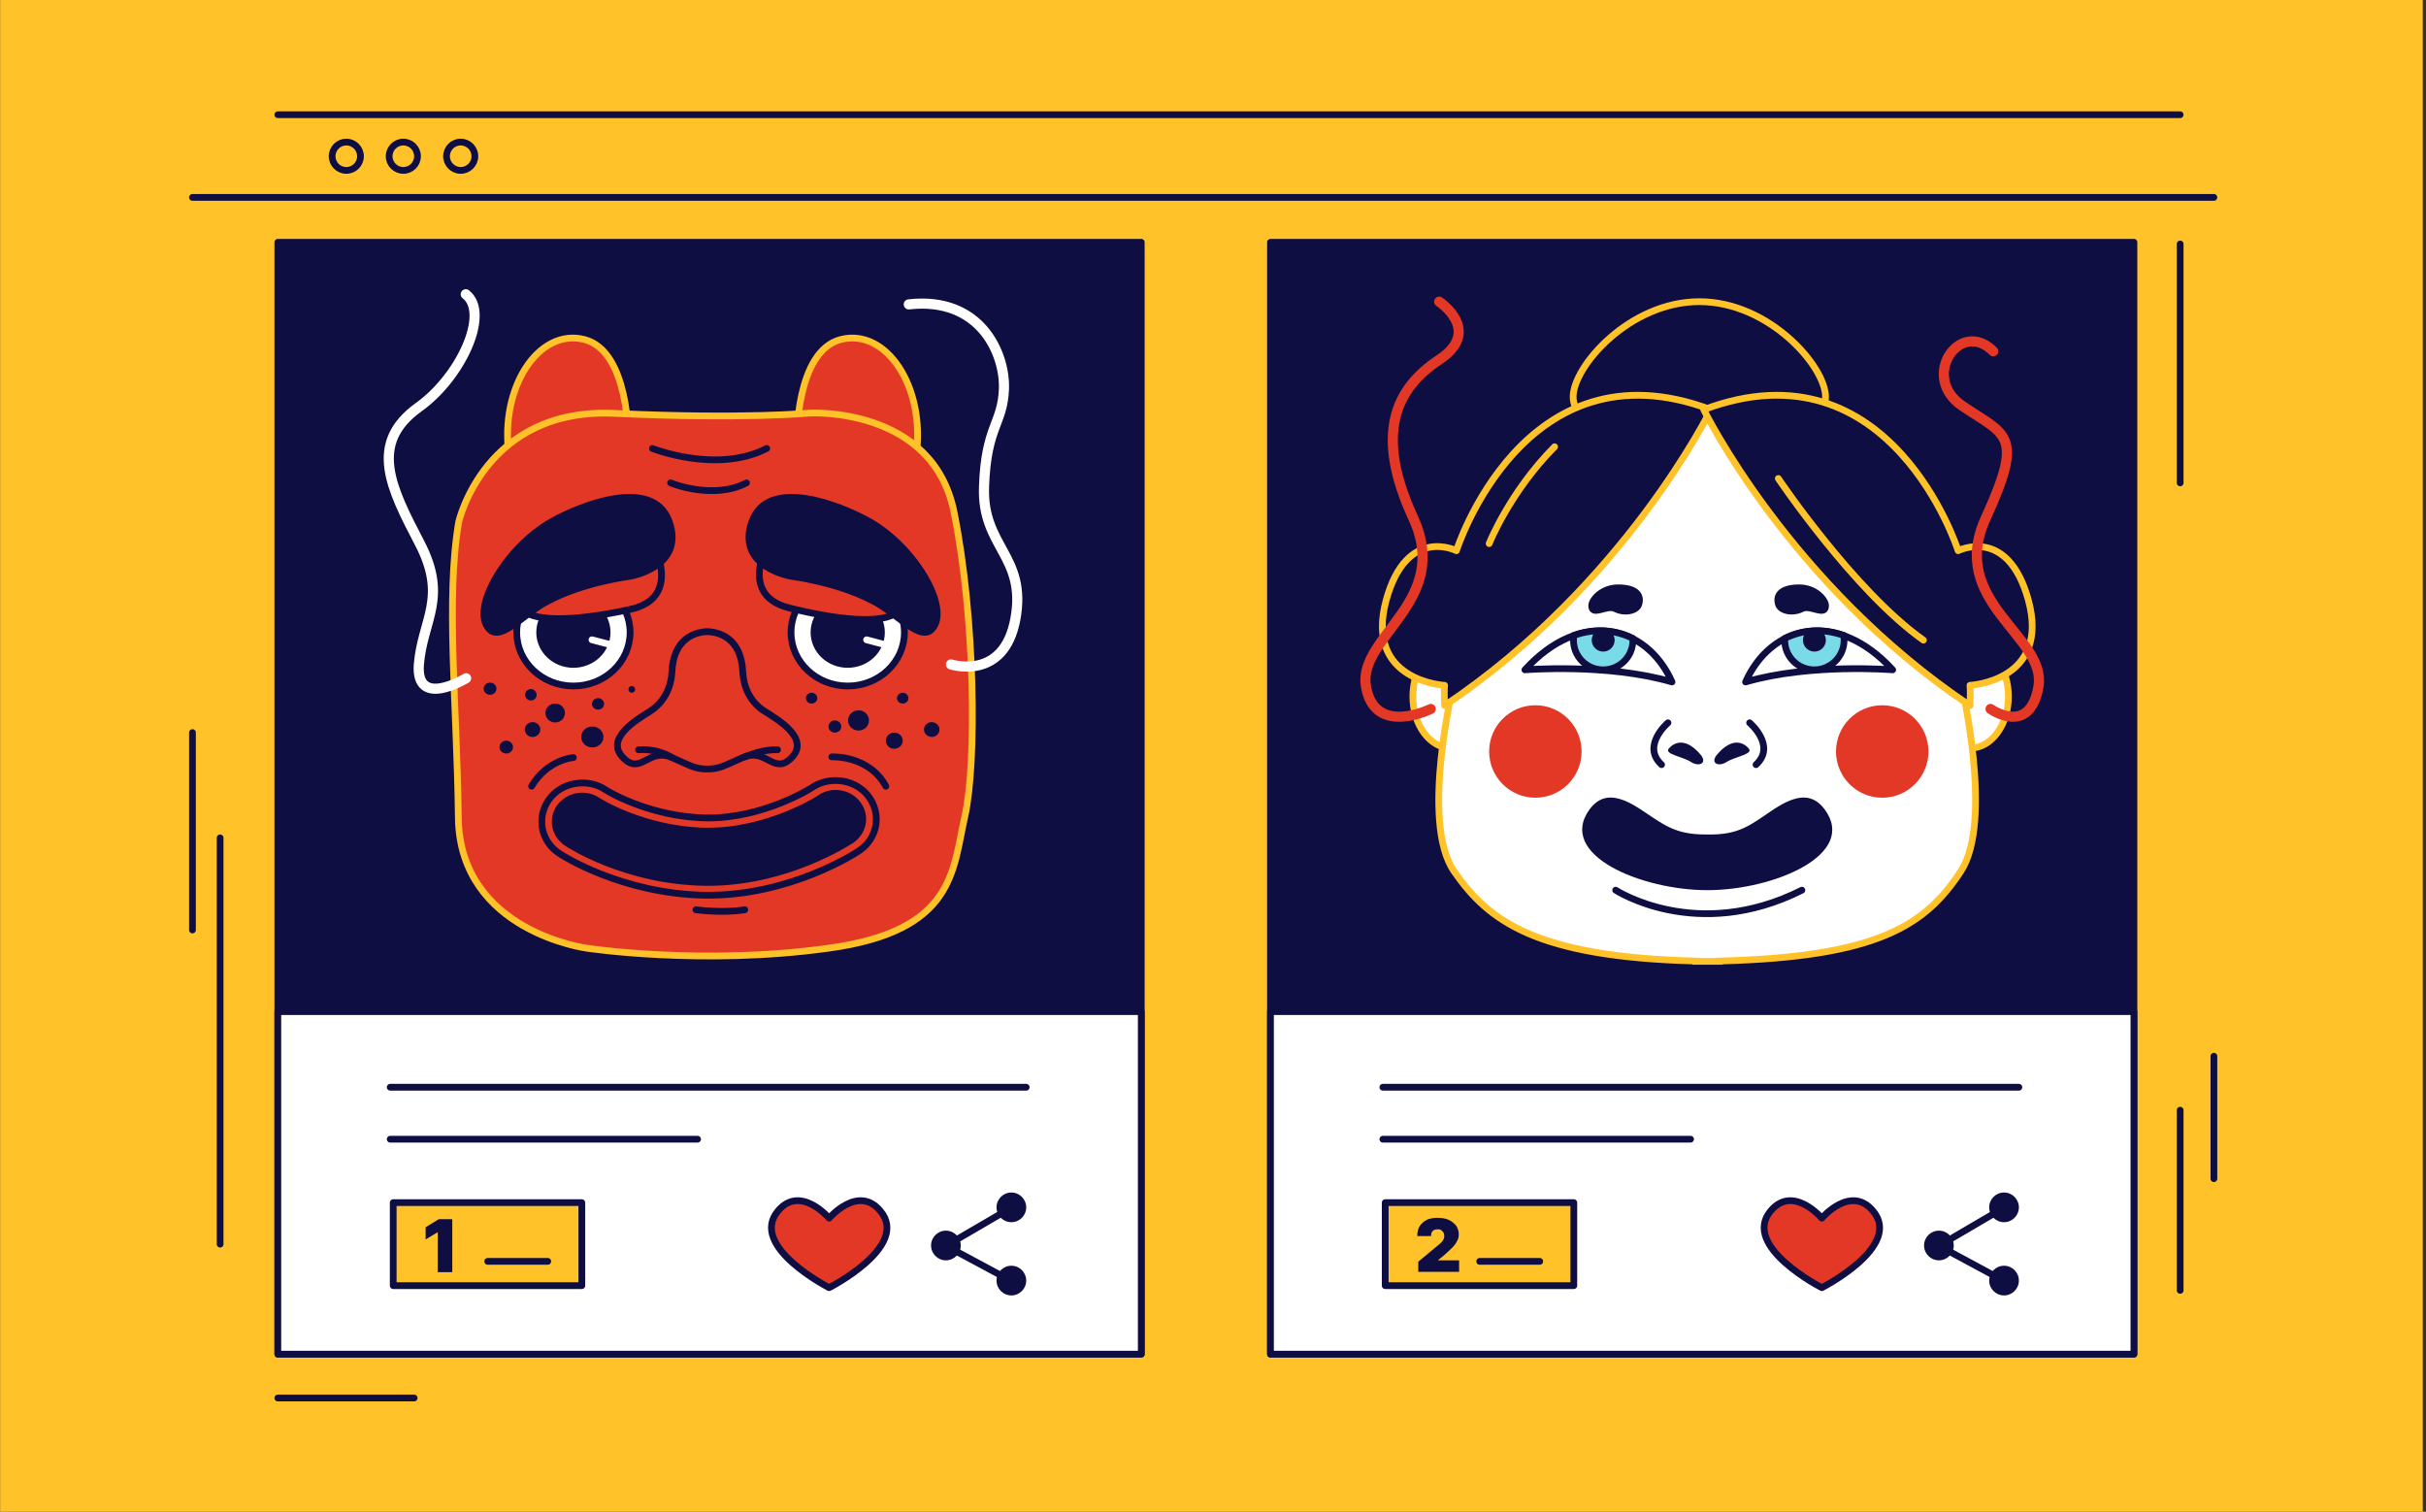 <svg width="719" height="448" viewBox="0 0 719 448" fill="none" xmlns="http://www.w3.org/2000/svg">
<rect x="0" y="0" width="719" height="448" fill="#333333" stroke="none"/>
<g clip-path="url(#clip0_11298_13827)">
<rect width="718" height="448" transform="translate(0.039)" fill="#FFC228"/>
<path d="M338.24 71.801H82.34V401.301H338.24V71.801Z" fill="#0F0E42" stroke="#0F0E42" stroke-width="2" stroke-miterlimit="10" stroke-linecap="round" stroke-linejoin="round"/>
<path d="M338.24 299.801H82.34V401.301H338.24V299.801Z" fill="white" stroke="#0F0E42" stroke-width="2" stroke-miterlimit="10" stroke-linecap="round" stroke-linejoin="round"/>
<path d="M115.641 322.201H304.141" stroke="#0F0E42" stroke-width="2" stroke-miterlimit="10" stroke-linecap="round" stroke-linejoin="round"/>
<path d="M115.641 337.602H206.741" stroke="#0F0E42" stroke-width="2" stroke-miterlimit="10" stroke-linecap="round" stroke-linejoin="round"/>
<path d="M260.939 358.901C254.339 350.901 245.739 361.001 245.739 361.001C245.739 361.001 237.139 350.901 230.539 358.901C221.839 369.401 245.739 381.601 245.739 381.601C245.739 381.601 269.739 369.401 260.939 358.901Z" fill="#E33825" stroke="#0F0E42" stroke-width="2" stroke-miterlimit="10" stroke-linecap="round" stroke-linejoin="round"/>
<path d="M299.54 358L280.34 369.2L299.54 379.5" stroke="#0F0E42" stroke-width="2" stroke-miterlimit="10" stroke-linecap="round" stroke-linejoin="round"/>
<path d="M299.74 362.2C302.17 362.2 304.14 360.23 304.14 357.8C304.14 355.37 302.17 353.4 299.74 353.4C297.31 353.4 295.34 355.37 295.34 357.8C295.34 360.23 297.31 362.2 299.74 362.2Z" fill="#0F0E42"/>
<path d="M299.74 383.9C302.17 383.9 304.14 381.93 304.14 379.5C304.14 377.07 302.17 375.1 299.74 375.1C297.31 375.1 295.34 377.07 295.34 379.5C295.34 381.93 297.31 383.9 299.74 383.9Z" fill="#0F0E42"/>
<path d="M280.341 373.501C282.771 373.501 284.741 371.531 284.741 369.101C284.741 366.671 282.771 364.701 280.341 364.701C277.911 364.701 275.941 366.671 275.941 369.101C275.941 371.531 277.911 373.501 280.341 373.501Z" fill="#0F0E42"/>
<path d="M632.439 71.801H376.539V401.301H632.439V71.801Z" fill="#0F0E42" stroke="#0F0E42" stroke-width="2" stroke-miterlimit="10" stroke-linecap="round" stroke-linejoin="round"/>
<path d="M632.439 299.801H376.539V401.301H632.439V299.801Z" fill="white" stroke="#0F0E42" stroke-width="2" stroke-miterlimit="10" stroke-linecap="round" stroke-linejoin="round"/>
<path d="M409.84 322.201H598.34" stroke="#0F0E42" stroke-width="2" stroke-miterlimit="10" stroke-linecap="round" stroke-linejoin="round"/>
<path d="M409.84 337.602H501.04" stroke="#0F0E42" stroke-width="2" stroke-miterlimit="10" stroke-linecap="round" stroke-linejoin="round"/>
<path d="M555.138 358.901C548.538 350.901 539.938 361.001 539.938 361.001C539.938 361.001 531.338 350.901 524.738 358.901C516.038 369.401 539.938 381.601 539.938 381.601C539.938 381.601 563.938 369.401 555.138 358.901Z" fill="#E33825" stroke="#0F0E42" stroke-width="2" stroke-miterlimit="10" stroke-linecap="round" stroke-linejoin="round"/>
<path d="M593.737 358L574.637 369.2L593.737 379.5" stroke="#0F0E42" stroke-width="2" stroke-miterlimit="10" stroke-linecap="round" stroke-linejoin="round"/>
<path d="M593.939 362.2C596.369 362.2 598.339 360.23 598.339 357.8C598.339 355.37 596.369 353.4 593.939 353.4C591.509 353.4 589.539 355.37 589.539 357.8C589.539 360.23 591.509 362.2 593.939 362.2Z" fill="#0F0E42"/>
<path d="M593.939 383.9C596.369 383.9 598.339 381.93 598.339 379.5C598.339 377.07 596.369 375.1 593.939 375.1C591.509 375.1 589.539 377.07 589.539 379.5C589.539 381.93 591.509 383.9 593.939 383.9Z" fill="#0F0E42"/>
<path d="M574.638 373.501C577.068 373.501 579.038 371.531 579.038 369.101C579.038 366.671 577.068 364.701 574.638 364.701C572.208 364.701 570.238 366.671 570.238 369.101C570.238 371.531 572.208 373.501 574.638 373.501Z" fill="#0F0E42"/>
<path d="M186.24 130.701C186.24 130.701 186.64 104.001 173.14 100.601C159.74 97.201 148.04 114.601 150.84 135.001C165.84 128.701 186.24 130.701 186.24 130.701Z" fill="#E33825" stroke="#FFC228" stroke-width="2" stroke-miterlimit="10" stroke-linecap="round" stroke-linejoin="round"/>
<path d="M236.138 130.701C236.138 130.701 235.738 104.001 249.238 100.601C262.638 97.201 274.338 114.601 271.538 135.001C256.538 128.701 236.138 130.701 236.138 130.701Z" fill="#E33825" stroke="#FFC228" stroke-width="2" stroke-miterlimit="10" stroke-linecap="round" stroke-linejoin="round"/>
<path d="M135.94 154.701C135.94 154.701 143.64 120.701 182.14 122.501C220.64 124.301 240.14 122.401 240.14 122.401C240.14 122.401 276.44 120.501 282.74 151.701C289.04 182.901 289.54 226.101 285.94 242.001C282.34 257.901 283.04 275.901 245.54 281.001C208.14 286.201 173.94 281.001 173.94 281.001C173.94 281.001 136.34 276.101 135.84 242.401C135.44 208.701 132.04 177.701 135.94 154.701Z" fill="#E33825" stroke="#FFC228" stroke-width="2" stroke-miterlimit="10" stroke-linecap="round" stroke-linejoin="round"/>
<path d="M251.241 203.302C260.52 203.302 268.041 196.183 268.041 187.402C268.041 178.621 260.52 171.502 251.241 171.502C241.963 171.502 234.441 178.621 234.441 187.402C234.441 196.183 241.963 203.302 251.241 203.302Z" fill="white" stroke="#0F0E42" stroke-width="2" stroke-miterlimit="10" stroke-linecap="round" stroke-linejoin="round"/>
<path d="M251.242 196.902C256.765 196.902 261.242 192.649 261.242 187.402C261.242 182.156 256.765 177.902 251.242 177.902C245.719 177.902 241.242 182.156 241.242 187.402C241.242 192.649 245.719 196.902 251.242 196.902Z" fill="#0F0E42" stroke="#0F0E42" stroke-width="2" stroke-miterlimit="10" stroke-linecap="round" stroke-linejoin="round"/>
<path d="M256.84 189.602L263.64 191.402" stroke="white" stroke-width="2" stroke-miterlimit="10" stroke-linecap="round" stroke-linejoin="round"/>
<path d="M169.941 203.302C179.219 203.302 186.741 196.183 186.741 187.402C186.741 178.621 179.219 171.502 169.941 171.502C160.662 171.502 153.141 178.621 153.141 187.402C153.141 196.183 160.662 203.302 169.941 203.302Z" fill="white" stroke="#0F0E42" stroke-width="2" stroke-miterlimit="10" stroke-linecap="round" stroke-linejoin="round"/>
<path d="M169.941 196.902C175.464 196.902 179.941 192.649 179.941 187.402C179.941 182.156 175.464 177.902 169.941 177.902C164.419 177.902 159.941 182.156 159.941 187.402C159.941 192.649 164.419 196.902 169.941 196.902Z" fill="#0F0E42" stroke="#0F0E42" stroke-width="2" stroke-miterlimit="10" stroke-linecap="round" stroke-linejoin="round"/>
<path d="M175.441 189.602L182.341 191.402" stroke="white" stroke-width="2" stroke-miterlimit="10" stroke-linecap="round" stroke-linejoin="round"/>
<path d="M193.34 132.9C193.34 132.9 212.44 140.5 227.24 132.9" stroke="#0F0E42" stroke-width="2" stroke-miterlimit="10" stroke-linecap="round" stroke-linejoin="round"/>
<path d="M198.742 143.102C198.742 143.102 211.242 148.302 221.242 143.102" stroke="#0F0E42" stroke-width="2" stroke-miterlimit="10" stroke-linecap="round" stroke-linejoin="round"/>
<path d="M229.842 157.002C229.842 157.002 216.642 175.902 234.042 180.202C251.442 184.502 263.642 184.802 266.642 180.602C269.642 176.402 249.842 156.202 229.842 157.002Z" fill="#E33825" stroke="#0F0E42" stroke-width="2" stroke-miterlimit="10" stroke-linecap="round" stroke-linejoin="round"/>
<path d="M234.54 170.802C234.54 170.802 218.04 168.102 222.84 154.602C227.64 141.102 249.24 149.802 257.74 154.602C271.14 162.202 281.84 180.302 276.24 186.402C272.64 190.302 265.84 181.702 258.94 178.202C248.34 172.502 234.54 170.802 234.54 170.802Z" fill="#0F0E42" stroke="#0F0E42" stroke-width="2" stroke-miterlimit="10" stroke-linecap="round" stroke-linejoin="round"/>
<path d="M191.737 157.502C191.737 157.502 204.237 176.802 186.737 180.602C169.237 184.402 157.037 184.302 154.137 180.002C151.337 175.702 171.837 156.202 191.737 157.502Z" fill="#E33825" stroke="#0F0E42" stroke-width="2" stroke-miterlimit="10" stroke-linecap="round" stroke-linejoin="round"/>
<path d="M186.639 170.802C186.639 170.802 203.139 168.102 198.339 154.602C193.539 141.102 171.939 149.802 163.439 154.602C150.039 162.202 139.339 180.302 144.939 186.402C148.539 190.302 155.339 181.702 162.239 178.202C172.839 172.502 186.639 170.802 186.639 170.802Z" fill="#0F0E42" stroke="#0F0E42" stroke-width="2" stroke-miterlimit="10" stroke-linecap="round" stroke-linejoin="round"/>
<path d="M247.639 231.301C251.639 231.301 255.339 233.101 257.539 236.201C261.339 241.401 260.039 248.501 254.639 252.101C253.839 252.701 234.039 265.601 209.039 265.301C184.239 264.901 166.439 253.401 165.739 252.901C160.239 249.301 158.939 242.101 162.739 236.901C164.539 234.401 167.339 232.701 170.539 232.201C173.739 231.701 176.939 232.301 179.539 234.101C179.639 234.201 192.339 242.101 209.339 242.401C226.239 242.601 240.539 233.501 240.639 233.401C242.739 232.001 245.139 231.301 247.639 231.301Z" fill="#E33825" stroke="#0F0E42" stroke-width="2" stroke-miterlimit="10" stroke-linecap="round" stroke-linejoin="round"/>
<path d="M247.639 234.102C250.539 234.102 253.339 235.402 255.039 237.802C257.939 241.702 256.939 247.002 252.839 249.802C252.039 250.302 233.139 262.802 209.039 262.502C185.139 262.202 168.139 251.102 167.439 250.602C163.339 247.902 162.339 242.502 165.139 238.602C168.039 234.702 173.639 233.702 177.739 236.502C177.839 236.602 191.139 245.002 209.239 245.302C227.239 245.502 242.239 235.902 242.339 235.802C244.039 234.602 245.839 234.102 247.639 234.102Z" fill="#0F0E42"/>
<path d="M226.639 210.801C222.139 208.001 220.339 203.301 220.139 199.201C219.739 188.801 212.739 187.401 210.139 187.201C210.139 187.201 209.939 187.201 209.639 187.201C209.339 187.201 209.139 187.201 209.139 187.201C206.539 187.401 199.539 188.801 199.139 199.201C198.939 203.301 197.139 207.901 192.639 210.801C188.139 213.601 179.339 219.001 184.639 224.501C189.939 230.001 192.139 221.401 199.139 224.501C204.639 226.901 205.939 227.901 209.639 227.901C213.239 227.901 214.639 226.901 220.139 224.501C227.139 221.401 229.339 230.001 234.639 224.501C239.939 219.001 231.139 213.601 226.639 210.801Z" fill="#E33825" stroke="#0F0E42" stroke-width="2" stroke-miterlimit="10" stroke-linecap="round" stroke-linejoin="round"/>
<path d="M189.242 222.202C189.242 222.202 194.442 221.602 199.142 224.502L189.242 222.202Z" fill="#E33825"/>
<path d="M189.242 222.202C189.242 222.202 194.442 221.602 199.142 224.502" stroke="#0F0E42" stroke-width="2" stroke-miterlimit="10" stroke-linecap="round" stroke-linejoin="round"/>
<path d="M230.44 222.201C230.44 222.201 226.14 221.901 220.84 224.301L230.44 222.201Z" fill="#E33825"/>
<path d="M230.44 222.201C230.44 222.201 226.14 221.901 220.84 224.301" stroke="#0F0E42" stroke-width="2" stroke-miterlimit="10" stroke-linecap="round" stroke-linejoin="round"/>
<path d="M169.939 224.502C169.939 224.502 162.339 225.002 157.539 233.002" stroke="#0F0E42" stroke-width="2" stroke-miterlimit="10" stroke-linecap="round" stroke-linejoin="round"/>
<path d="M246.539 224.301C246.539 224.301 257.439 223.701 262.539 233.001" stroke="#0F0E42" stroke-width="2" stroke-miterlimit="10" stroke-linecap="round" stroke-linejoin="round"/>
<path d="M206.242 269.602C206.242 269.602 213.942 270.702 220.742 269.602" stroke="#0F0E42" stroke-width="2" stroke-miterlimit="10" stroke-linecap="round" stroke-linejoin="round"/>
<path d="M240.54 208.501C241.479 208.501 242.24 207.784 242.24 206.901C242.24 206.017 241.479 205.301 240.54 205.301C239.601 205.301 238.84 206.017 238.84 206.901C238.84 207.784 239.601 208.501 240.54 208.501Z" fill="#0F0E42"/>
<path d="M254.44 216.502C256.152 216.502 257.54 215.159 257.54 213.502C257.54 211.845 256.152 210.502 254.44 210.502C252.728 210.502 251.34 211.845 251.34 213.502C251.34 215.159 252.728 216.502 254.44 216.502Z" fill="#0F0E42"/>
<path d="M247.439 217.102C248.488 217.102 249.339 216.296 249.339 215.302C249.339 214.308 248.488 213.502 247.439 213.502C246.39 213.502 245.539 214.308 245.539 215.302C245.539 216.296 246.39 217.102 247.439 217.102Z" fill="#0F0E42"/>
<path d="M267.54 208.501C268.479 208.501 269.24 207.784 269.24 206.901C269.24 206.017 268.479 205.301 267.54 205.301C266.601 205.301 265.84 206.017 265.84 206.901C265.84 207.784 266.601 208.501 267.54 208.501Z" fill="#0F0E42"/>
<path d="M265.039 221.902C266.42 221.902 267.539 220.827 267.539 219.502C267.539 218.176 266.42 217.102 265.039 217.102C263.658 217.102 262.539 218.176 262.539 219.502C262.539 220.827 263.658 221.902 265.039 221.902Z" fill="#0F0E42"/>
<path d="M187.242 205.301C187.794 205.301 188.242 204.853 188.242 204.301C188.242 203.748 187.794 203.301 187.242 203.301C186.69 203.301 186.242 203.748 186.242 204.301C186.242 204.853 186.69 205.301 187.242 205.301Z" fill="#0F0E42"/>
<path d="M177.241 210.3C178.236 210.3 179.041 209.539 179.041 208.6C179.041 207.662 178.236 206.9 177.241 206.9C176.247 206.9 175.441 207.662 175.441 208.6C175.441 209.539 176.247 210.3 177.241 210.3Z" fill="#0F0E42"/>
<path d="M175.542 221.501C177.365 221.501 178.842 220.113 178.842 218.401C178.842 216.689 177.365 215.301 175.542 215.301C173.72 215.301 172.242 216.689 172.242 218.401C172.242 220.113 173.72 221.501 175.542 221.501Z" fill="#0F0E42"/>
<path d="M164.541 214.102C166.142 214.102 167.441 212.848 167.441 211.302C167.441 209.756 166.142 208.502 164.541 208.502C162.939 208.502 161.641 209.756 161.641 211.302C161.641 212.848 162.939 214.102 164.541 214.102Z" fill="#0F0E42"/>
<path d="M157.839 218.402C159.109 218.402 160.139 217.417 160.139 216.202C160.139 214.987 159.109 214.002 157.839 214.002C156.569 214.002 155.539 214.987 155.539 216.202C155.539 217.417 156.569 218.402 157.839 218.402Z" fill="#0F0E42"/>
<path d="M157.341 207.601C158.28 207.601 159.041 206.84 159.041 205.901C159.041 204.962 158.28 204.201 157.341 204.201C156.402 204.201 155.641 204.962 155.641 205.901C155.641 206.84 156.402 207.601 157.341 207.601Z" fill="#0F0E42"/>
<path d="M150.039 223.302C151.144 223.302 152.039 222.451 152.039 221.402C152.039 220.353 151.144 219.502 150.039 219.502C148.934 219.502 148.039 220.353 148.039 221.402C148.039 222.451 148.934 223.302 150.039 223.302Z" fill="#0F0E42"/>
<path d="M276.14 218.402C277.41 218.402 278.44 217.417 278.44 216.202C278.44 214.987 277.41 214.002 276.14 214.002C274.87 214.002 273.84 214.987 273.84 216.202C273.84 217.417 274.87 218.402 276.14 218.402Z" fill="#0F0E42"/>
<path d="M145.24 205.901C146.289 205.901 147.14 205.095 147.14 204.101C147.14 203.107 146.289 202.301 145.24 202.301C144.19 202.301 143.34 203.107 143.34 204.101C143.34 205.095 144.19 205.901 145.24 205.901Z" fill="#0F0E42"/>
<path d="M281.84 196.901C281.84 196.901 297.54 202.001 300.94 183.401C304.34 164.701 290.94 162.101 291.64 144.201C292.24 126.301 297.14 125.701 297.54 115.301C297.94 104.901 290.64 87.801 269.34 90.201" stroke="white" stroke-width="3" stroke-miterlimit="10" stroke-linecap="round" stroke-linejoin="round"/>
<path d="M138.14 201.001C138.14 201.001 123.14 210.201 124.14 196.901C125.24 183.601 132.84 177.201 124.34 160.901C115.84 144.601 109.14 131.401 124.04 120.701C136.64 111.701 145.24 92.801 138.04 87.201" stroke="white" stroke-width="3" stroke-miterlimit="10" stroke-linecap="round" stroke-linejoin="round"/>
<path d="M541.038 117.6C541.038 126.6 524.338 133.9 503.638 133.9C482.938 133.9 466.238 126.6 466.238 117.6C466.238 108.6 482.938 89.4 503.638 89.4C524.338 89.4 541.038 108.6 541.038 117.6Z" fill="#0F0E42" stroke="#FFC228" stroke-width="2" stroke-miterlimit="10" stroke-linecap="round" stroke-linejoin="round"/>
<path d="M583.941 221.7C590.181 221.7 595.241 214.85 595.241 206.4C595.241 197.95 590.181 191.1 583.941 191.1C577.7 191.1 572.641 197.95 572.641 206.4C572.641 214.85 577.7 221.7 583.941 221.7Z" fill="white" stroke="#FFC228" stroke-width="2" stroke-miterlimit="10"/>
<path d="M430.038 221.7C436.279 221.7 441.338 214.85 441.338 206.4C441.338 197.95 436.279 191.1 430.038 191.1C423.797 191.1 418.738 197.95 418.738 206.4C418.738 214.85 423.797 221.7 430.038 221.7Z" fill="white" stroke="#FFC228" stroke-width="2" stroke-miterlimit="10"/>
<path d="M581.14 202.101C573.74 144.401 508.14 125.601 508.14 125.601C508.14 125.601 507.34 121.001 505.94 121.301C504.64 121.101 503.94 125.601 503.94 125.601C503.94 125.601 438.34 144.401 430.94 202.101C430.94 202.101 420.74 243.501 430.94 258.201C441.14 273.001 455.34 283.601 502.54 284.801V284.901C503.74 284.901 504.94 284.901 506.04 284.901C507.24 284.901 508.34 284.901 509.54 284.901V284.801C556.64 283.601 570.64 274.201 581.14 258.201C590.94 243.201 581.14 202.101 581.14 202.101Z" fill="white" stroke="#FFC228" stroke-width="2" stroke-miterlimit="10"/>
<path d="M507.04 121.4C507.04 121.4 481.64 173.3 428.14 209.1C427.94 204.2 428.14 203.1 428.14 203.1C428.14 203.1 404.24 201.9 410.84 177.8C416.94 155.7 431.64 163.2 431.64 163.2C431.64 163.2 451.54 100.5 507.04 121.4Z" fill="#0F0E42" stroke="#FFC228" stroke-width="2" stroke-miterlimit="10" stroke-linecap="round" stroke-linejoin="round"/>
<path d="M504.941 121.4C504.941 121.4 530.341 173.3 583.841 209.1C584.041 204.2 583.841 203.1 583.841 203.1C583.841 203.1 607.741 201.9 601.141 177.8C595.041 155.7 580.341 163.2 580.341 163.2C580.341 163.2 560.441 100.5 504.941 121.4Z" fill="#0F0E42" stroke="#FFC228" stroke-width="2" stroke-miterlimit="10" stroke-linecap="round" stroke-linejoin="round"/>
<path d="M451.941 198.501C451.941 198.501 476.341 196.501 495.541 202.101C487.941 185.101 468.441 180.401 451.941 198.501Z" fill="white" stroke="#0F0E42" stroke-width="2" stroke-miterlimit="10" stroke-linecap="round" stroke-linejoin="round"/>
<path d="M475.14 198.5C480.04 198.5 483.94 194.6 483.94 189.7C483.94 189.5 483.94 189.4 483.94 189.2C478.74 186.6 472.74 186.1 466.44 188.3C466.34 188.7 466.34 189.2 466.34 189.7C466.34 194.6 470.24 198.5 475.14 198.5Z" fill="#79DBE8" stroke="#0F0E42" stroke-width="2" stroke-miterlimit="10" stroke-linecap="round" stroke-linejoin="round"/>
<path d="M475.138 193.101C477.016 193.101 478.538 191.579 478.538 189.701C478.538 187.823 477.016 186.301 475.138 186.301C473.261 186.301 471.738 187.823 471.738 189.701C471.738 191.579 473.261 193.101 475.138 193.101Z" fill="#0F0E42"/>
<path d="M471.74 179.401C471.74 178.001 474.54 174.101 479.84 174.201C485.14 174.301 486.54 176.601 485.64 179.201C485.04 180.901 481.64 181.901 478.54 180.301C476.14 179.201 471.64 182.801 471.74 179.401Z" fill="#0F0E42" stroke="#0F0E42" stroke-width="2" stroke-miterlimit="10" stroke-linecap="round" stroke-linejoin="round"/>
<path d="M494.342 214.201C494.342 214.201 486.342 221.001 492.442 226.601" stroke="#0F0E42" stroke-width="2" stroke-miterlimit="10" stroke-linecap="round" stroke-linejoin="round"/>
<path d="M494.538 221.902C495.738 220.402 499.238 217.902 504.138 223.802C506.038 226.302 503.438 227.302 501.138 225.802C498.938 224.302 493.238 223.502 494.538 221.902Z" fill="#0F0E42"/>
<path d="M455.04 236.402C462.606 236.402 468.74 230.268 468.74 222.702C468.74 215.136 462.606 209.002 455.04 209.002C447.474 209.002 441.34 215.136 441.34 222.702C441.34 230.268 447.474 236.402 455.04 236.402Z" fill="#E33825"/>
<path d="M560.94 198.501C560.94 198.501 536.54 196.501 517.34 202.101C524.94 185.101 544.34 180.401 560.94 198.501Z" fill="white" stroke="#0F0E42" stroke-width="2" stroke-miterlimit="10" stroke-linecap="round" stroke-linejoin="round"/>
<path d="M537.738 198.5C532.838 198.5 528.938 194.6 528.938 189.7C528.938 189.5 528.938 189.4 528.938 189.2C534.137 186.6 540.137 186.1 546.438 188.3C546.538 188.7 546.538 189.2 546.538 189.7C546.538 194.6 542.538 198.5 537.738 198.5Z" fill="#79DBE8" stroke="#0F0E42" stroke-width="2" stroke-miterlimit="10" stroke-linecap="round" stroke-linejoin="round"/>
<path d="M537.74 193.101C539.618 193.101 541.14 191.579 541.14 189.701C541.14 187.823 539.618 186.301 537.74 186.301C535.862 186.301 534.34 187.823 534.34 189.701C534.34 191.579 535.862 193.101 537.74 193.101Z" fill="#0F0E42"/>
<path d="M541.04 179.401C541.04 178.001 538.24 174.101 532.94 174.201C527.64 174.301 526.24 176.601 527.14 179.201C527.74 180.901 531.14 181.901 534.24 180.301C536.74 179.201 541.14 182.801 541.04 179.401Z" fill="#0F0E42" stroke="#0F0E42" stroke-width="2" stroke-miterlimit="10" stroke-linecap="round" stroke-linejoin="round"/>
<path d="M518.539 214.201C518.539 214.201 526.539 221.001 520.439 226.601" stroke="#0F0E42" stroke-width="2" stroke-miterlimit="10" stroke-linecap="round" stroke-linejoin="round"/>
<path d="M518.339 221.902C517.139 220.402 513.639 217.902 508.739 223.802C506.839 226.302 509.439 227.302 511.739 225.802C514.039 224.302 519.639 223.502 518.339 221.902Z" fill="#0F0E42"/>
<path d="M557.841 236.402C565.407 236.402 571.541 230.268 571.541 222.702C571.541 215.136 565.407 209.002 557.841 209.002C550.274 209.002 544.141 215.136 544.141 222.702C544.141 230.268 550.274 236.402 557.841 236.402Z" fill="#E33825"/>
<path d="M506.037 263.8C525.537 263.8 550.837 253.3 540.737 239.8C537.237 235.2 532.737 235.2 525.737 239.8C518.837 244.4 515.637 247.5 505.937 247.3C496.237 247.4 493.037 244.3 486.137 239.8C479.137 235.2 474.637 235.2 471.137 239.8C461.237 253.4 486.537 263.8 506.037 263.8Z" fill="#0F0E42"/>
<path d="M478.84 263.801C478.84 263.801 502.84 279.501 534.04 263.801" stroke="#0F0E42" stroke-width="2" stroke-miterlimit="10" stroke-linecap="round" stroke-linejoin="round"/>
<path d="M424.039 210.1C424.039 210.1 407.439 218.4 404.839 203.5C402.239 188.6 430.339 178.4 418.839 153.5C407.339 128.6 413.539 115.2 426.539 106.6C439.539 98 426.539 89.4 426.539 89.4" stroke="#E33825" stroke-width="3" stroke-miterlimit="10" stroke-linecap="round" stroke-linejoin="round"/>
<path d="M589.941 210.101C589.941 210.101 601.541 218.401 604.141 203.501C606.741 188.601 577.041 178.401 588.541 153.501C599.941 128.601 594.641 129.101 581.741 120.401C568.741 111.801 580.941 94.201 590.741 104.101" stroke="#E33825" stroke-width="3" stroke-miterlimit="10" stroke-linecap="round" stroke-linejoin="round"/>
<path d="M441.34 161.1C441.34 161.1 447.44 145.8 460.74 132.4" stroke="#FFC228" stroke-width="2" stroke-miterlimit="10" stroke-linecap="round" stroke-linejoin="round"/>
<path d="M527.039 141.801C527.039 141.801 549.439 175.101 570.039 189.701" stroke="#FFC228" stroke-width="2" stroke-miterlimit="10" stroke-linecap="round" stroke-linejoin="round"/>
<path d="M172.439 356.4H116.539V381H172.439V356.4Z" fill="#FFC228" stroke="#0F0E42" stroke-width="2" stroke-miterlimit="10" stroke-linecap="round" stroke-linejoin="round"/>
<path d="M134.041 361.201V377.001H129.741V365.201H129.641L126.141 367.301V363.701L130.041 361.301H134.041V361.201Z" fill="#0F0E42"/>
<path d="M144.539 373.801H162.339" stroke="#0F0E42" stroke-width="2" stroke-miterlimit="10" stroke-linecap="round" stroke-linejoin="round"/>
<path d="M466.439 356.4H410.539V381H466.439V356.4Z" fill="#FFC228" stroke="#0F0E42" stroke-width="2" stroke-miterlimit="10" stroke-linecap="round" stroke-linejoin="round"/>
<path d="M420.339 377V373.9L426.239 369C426.639 368.7 426.939 368.4 427.239 368.1C427.539 367.8 427.739 367.5 427.839 367.2C428.039 366.9 428.039 366.6 428.039 366.2C428.039 365.8 427.939 365.4 427.739 365.2C427.539 364.9 427.339 364.7 427.039 364.5C426.739 364.3 426.339 364.3 426.039 364.3C425.639 364.3 425.339 364.4 425.039 364.5C424.739 364.6 424.539 364.9 424.339 365.2C424.139 365.5 424.139 365.9 424.139 366.3H420.039C420.039 365.2 420.239 364.2 420.739 363.4C421.239 362.6 421.939 362 422.839 361.5C423.739 361.1 424.839 360.9 426.039 360.9C427.339 360.9 428.439 361.1 429.339 361.5C430.239 361.9 430.939 362.5 431.539 363.2C432.039 363.9 432.339 364.8 432.339 365.8C432.339 366.4 432.239 367 431.939 367.6C431.639 368.2 431.239 368.9 430.539 369.6C429.839 370.3 428.939 371.2 427.739 372.2L426.239 373.4V373.5H432.439V376.9H420.339V377Z" fill="#0F0E42"/>
<path d="M438.539 373.801H456.339" stroke="#0F0E42" stroke-width="2" stroke-miterlimit="10" stroke-linecap="round" stroke-linejoin="round"/>
<path d="M646.141 72.301V143.101" stroke="#0F0E42" stroke-width="2" stroke-miterlimit="10" stroke-linecap="round" stroke-linejoin="round"/>
<path d="M82.34 414.301H122.74" stroke="#0F0E42" stroke-width="2" stroke-miterlimit="10" stroke-linecap="round" stroke-linejoin="round"/>
<path d="M65.238 248.301V368.701" stroke="#0F0E42" stroke-width="2" stroke-miterlimit="10" stroke-linecap="round" stroke-linejoin="round"/>
<path d="M57.039 217.102V275.602" stroke="#0F0E42" stroke-width="2" stroke-miterlimit="10" stroke-linecap="round" stroke-linejoin="round"/>
<path d="M646.141 329V382.4" stroke="#0F0E42" stroke-width="2" stroke-miterlimit="10" stroke-linecap="round" stroke-linejoin="round"/>
<path d="M656.141 313V349.3" stroke="#0F0E42" stroke-width="2" stroke-miterlimit="10" stroke-linecap="round" stroke-linejoin="round"/>
<path d="M57.039 58.5H656.139" stroke="#0F0E42" stroke-width="2" stroke-miterlimit="10" stroke-linecap="round" stroke-linejoin="round"/>
<path d="M82.34 34H646.14" stroke="#0F0E42" stroke-width="2" stroke-miterlimit="10" stroke-linecap="round" stroke-linejoin="round"/>
<path d="M102.637 50.502C104.957 50.502 106.837 48.621 106.837 46.302C106.837 43.982 104.957 42.102 102.637 42.102C100.318 42.102 98.438 43.982 98.438 46.302C98.438 48.621 100.318 50.502 102.637 50.502Z" stroke="#0F0E42" stroke-width="2" stroke-miterlimit="10" stroke-linecap="round" stroke-linejoin="round"/>
<path d="M119.536 50.502C121.856 50.502 123.736 48.621 123.736 46.302C123.736 43.982 121.856 42.102 119.536 42.102C117.216 42.102 115.336 43.982 115.336 46.302C115.336 48.621 117.216 50.502 119.536 50.502Z" stroke="#0F0E42" stroke-width="2" stroke-miterlimit="10" stroke-linecap="round" stroke-linejoin="round"/>
<path d="M136.536 50.502C138.856 50.502 140.736 48.621 140.736 46.302C140.736 43.982 138.856 42.102 136.536 42.102C134.216 42.102 132.336 43.982 132.336 46.302C132.336 48.621 134.216 50.502 136.536 50.502Z" stroke="#0F0E42" stroke-width="2" stroke-miterlimit="10" stroke-linecap="round" stroke-linejoin="round"/>
</g>
<defs>
<clipPath id="clip0_11298_13827">
<rect width="718" height="448" fill="white" transform="translate(0.039)"/>
</clipPath>
</defs>
</svg>
